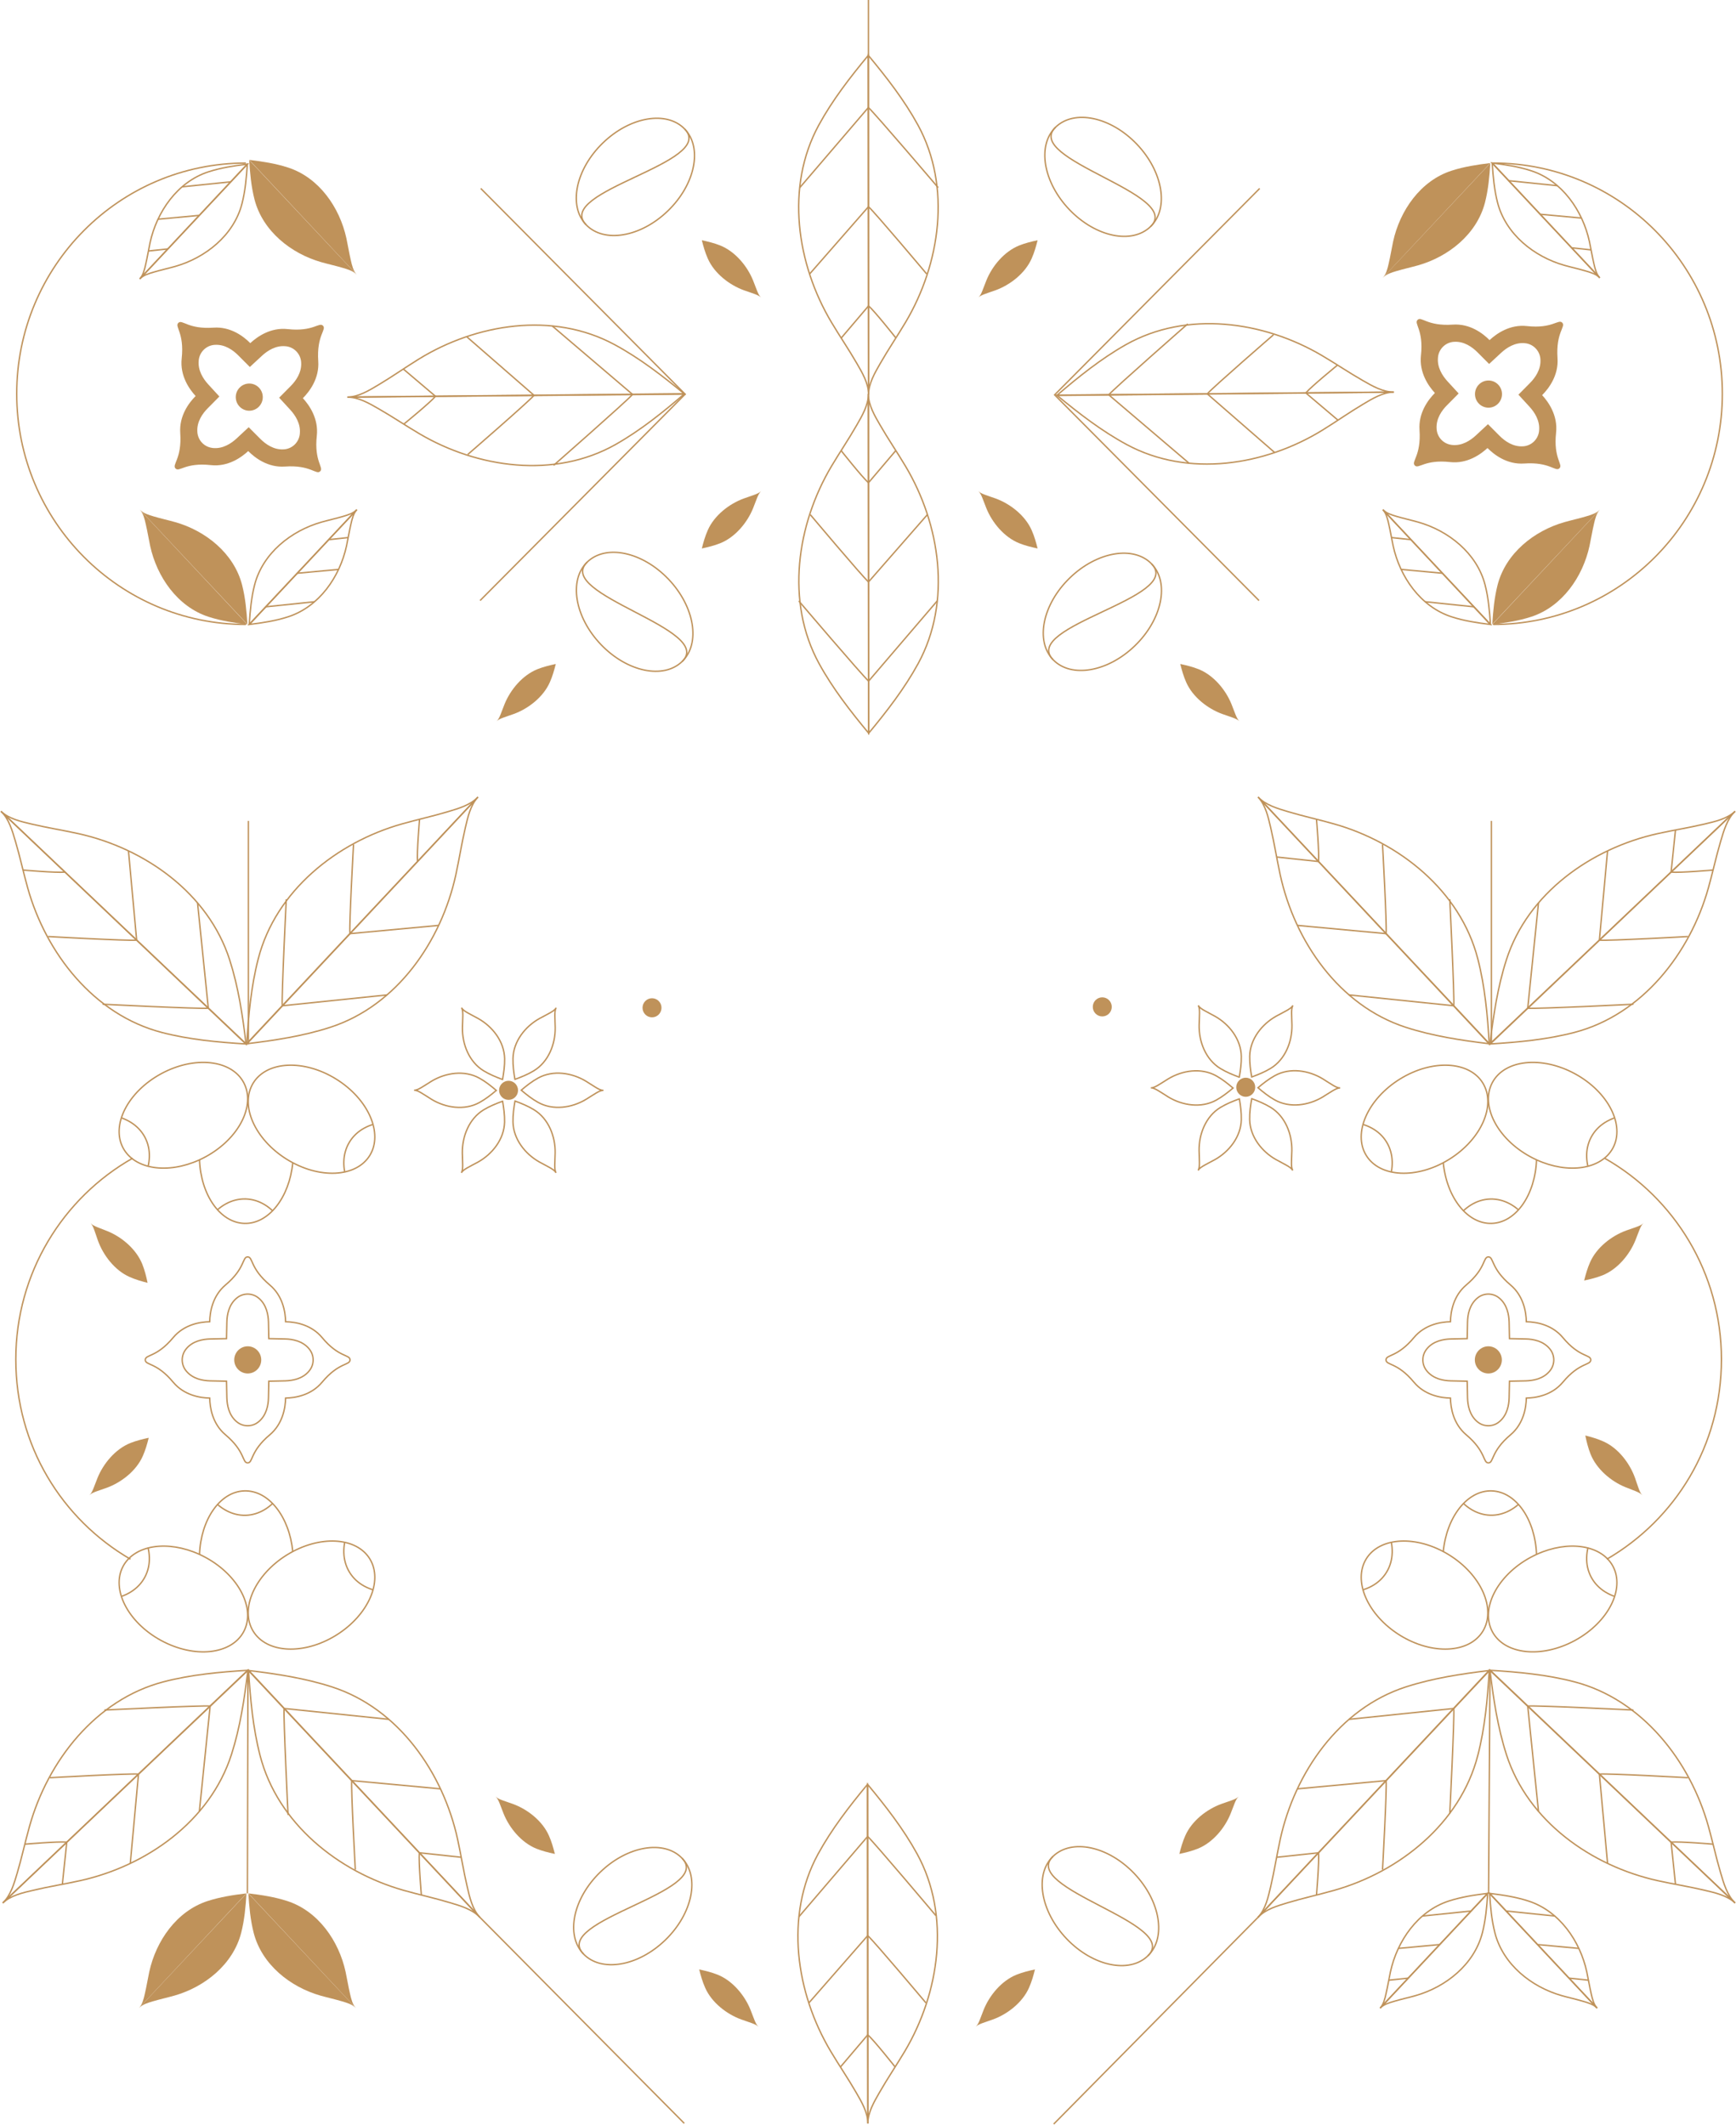 <svg width="1906px" height="2333px" viewBox="0 0 1906 2333" version="1.1" xmlns="http://www.w3.org/2000/svg" xmlns:xlink="http://www.w3.org/1999/xlink">
    <defs>
        <path d="M0.041,0.15 C1.408,38.63 22.549,69.33 49.318,70.12 C75.981,70.91 98.753,41.64 102.434,3.48" id="path-1"></path>
        <path d="M43.018,103.83 C78.359,125.74 119.116,123.78 134.052,99.43 C148.935,75.09 132.369,37.56 97.028,15.65 C61.687,-6.27 20.93,-4.31 5.994,20.04 C-8.889,44.39 7.677,81.91 43.018,103.83 Z" id="path-3"></path>
        <path d="M88.882,107.41 C91.196,106.35 93.51,105.19 95.771,103.97 C132.322,84.12 150.991,47.6 137.528,22.46 C124.012,-2.74 83.465,-7.03 46.915,12.82 C10.364,32.67 -8.305,69.19 5.158,94.34 C17.832,117.94 54.277,123.18 88.882,107.41 Z" id="path-5"></path>
        <path d="M103,0.15 C101.63,38.63 80.49,69.33 53.72,70.12 C27.06,70.91 4.29,41.64 0.6,3.48" id="path-7"></path>
        <path d="M97.02,103.83 C61.68,125.74 20.92,123.78 5.99,99.43 C-8.95,75.09 7.67,37.56 43.01,15.65 C78.35,-6.27 119.11,-4.31 134.05,20.04 C148.98,44.39 132.36,81.91 97.02,103.83 Z" id="path-9"></path>
        <path d="M53.16,107.41 C50.84,106.35 48.53,105.19 46.27,103.97 C9.72,84.12 -8.95,47.6 4.51,22.46 C18.03,-2.74 58.57,-7.03 95.12,12.82 C131.67,32.67 150.34,69.19 136.88,94.34 C124.21,117.94 87.76,123.18 53.16,107.41 Z" id="path-11"></path>
        <path d="M103,70.75 C101.63,32.27 80.49,1.57 53.72,0.78 C27.06,-0.01 4.29,29.26 0.6,67.42" id="path-13"></path>
        <path d="M97.02,16.07 C61.68,-5.84 20.92,-3.88 5.99,20.47 C-8.9,44.81 7.67,82.34 43.01,104.26 C78.35,126.17 119.11,124.21 134.05,99.86 C148.93,75.51 132.36,37.99 97.02,16.07 Z" id="path-15"></path>
        <path d="M53.16,9.44 C50.84,10.5 48.53,11.66 46.27,12.88 C9.72,32.73 -8.95,69.25 4.51,94.39 C17.97,119.53 58.57,123.87 95.12,104.02 C131.67,84.18 150.34,47.65 136.88,22.51 C124.21,-1.1 87.76,-6.34 53.16,9.44 Z" id="path-17"></path>
        <path d="M0.041,70.75 C1.408,32.27 22.549,1.57 49.318,0.78 C76.086,-0.01 98.753,29.26 102.434,67.42" id="path-19"></path>
        <path d="M43.018,16.07 C78.358,-5.84 119.116,-3.88 134.052,20.47 C148.935,44.81 132.369,82.34 97.028,104.26 C61.687,126.17 20.93,124.21 5.994,99.86 C-8.942,75.51 7.677,37.99 43.018,16.07 Z" id="path-21"></path>
        <path d="M88.882,9.44 C91.196,10.5 93.51,11.66 95.771,12.88 C132.322,32.73 150.991,69.25 137.528,94.39 C124.012,119.59 83.465,123.87 46.915,104.02 C10.364,84.18 -8.305,47.65 5.158,22.51 C17.832,-1.1 54.277,-6.34 88.882,9.44 Z" id="path-23"></path>
    </defs>
    <g id="Page-1" stroke="none" stroke-width="1" fill="none" fill-rule="evenodd">
        <g id="texture-5" transform="translate(1, -1)">
            <g id="Group-3" transform="translate(875.07, 0.923)" stroke="#BF925A" stroke-width="1.531">
                <g id="Group" transform="translate(0.828, 0)">
                    <path d="M76.311,61 C56.485,84.925 37.131,109.855 22.091,137.38 C-14.933,205.29 -2.101,290.191 36.027,354.025 C45.073,369.216 55.065,383.772 63.9,399.122 C69.737,409.179 76.785,421.036 76.785,433.21 L76.311,61.053 L76.311,61 Z" id="Path"></path>
                    <path d="M76.575,61 C96.401,84.925 115.86,109.802 130.896,137.274 C168.026,205.131 155.306,290.032 117.332,353.919 C108.287,369.11 98.347,383.719 89.564,399.069 C83.779,409.179 76.732,420.983 76.732,433.157 L76.575,61 Z" id="Path"></path>
                    <path d="M76.733,335.87 C84.201,342.592 106.762,371.175 106.762,371.175" id="Path"></path>
                    <path d="M76.628,226.991 C84.095,233.713 140.526,300.83 140.526,300.83" id="Path"></path>
                    <path d="M76.522,118.113 C83.99,124.835 153.146,206.084 153.146,206.084" id="Path"></path>
                    <line x1="76.732" y1="335.87" x2="46.65" y2="371.228" id="Path"></line>
                    <line x1="76.627" y1="226.991" x2="11.941" y2="300.936" id="Path"></line>
                    <line x1="76.522" y1="118.113" x2="1.107" y2="206.189" id="Path"></line>
                    <line x1="76.575" y1="0.077" x2="76.575" y2="61" id="Path"></line>
                </g>
                <g id="Group-2" transform="translate(0, 432.68)">
                    <path d="M77.814,372.21 C97.64,348.285 116.994,323.355 132.034,295.831 C169.054,227.92 156.224,143.019 118.098,79.185 C109.053,63.994 99.06,49.438 90.225,34.088 C84.388,24.031 77.341,12.174 77.341,0 L77.814,372.157 L77.814,372.21 Z" id="Path"></path>
                    <path d="M77.551,372.21 C57.724,348.285 38.266,323.408 23.225,295.937 C-13.904,228.079 -1.177,143.178 36.793,79.291 C45.839,64.1 55.778,49.491 64.561,34.141 C70.346,24.031 77.393,12.227 77.393,0.053 L77.551,372.21 Z" id="Path"></path>
                    <path d="M77.446,97.393 C69.978,90.671 47.417,62.088 47.417,62.088" id="Path"></path>
                    <path d="M77.499,206.272 C70.031,199.55 13.601,132.433 13.601,132.433" id="Path"></path>
                    <path d="M77.604,315.15 C70.136,308.428 0.979,227.179 0.979,227.179" id="Path"></path>
                    <line x1="77.446" y1="97.393" x2="107.475" y2="62.035" id="Path"></line>
                    <line x1="77.498" y1="206.272" x2="142.184" y2="132.327" id="Path"></line>
                    <line x1="77.604" y1="315.15" x2="153.014" y2="227.021" id="Path"></line>
                </g>
            </g>
            <path d="M1635.2,180.012 C1620.89,181.759 1606.43,183.929 1592.6,188.428 C1558.52,199.491 1535.91,232.308 1528.54,266.184 C1526.81,274.229 1525.55,282.38 1523.65,290.373 C1522.44,295.666 1521.02,301.912 1517.18,306.04 L1635.2,180.012 Z" id="Path" fill="#BF925A" fill-rule="nonzero"></path>
            <path d="M1635.25,180.065 C1634.36,194.515 1633.04,209.177 1629.41,223.362 C1620.42,258.244 1589.18,282.857 1556.05,292.278 C1548.16,294.501 1540.17,296.248 1532.33,298.577 C1527.18,300.112 1521.02,301.859 1517.18,305.987 L1635.3,180.065 L1635.25,180.065 Z" id="Path" fill="#BF925A" fill-rule="nonzero"></path>
            <path d="M1637.41,180.012 C1651.71,181.759 1666.17,183.929 1680,188.428 C1714.08,199.491 1736.7,232.308 1744.06,266.183 C1745.8,274.229 1747.06,282.38 1748.95,290.373 C1750.16,295.666 1751.58,301.912 1755.42,306.04 L1637.41,180.012 Z" id="Path" stroke="#BF925A" stroke-width="1.531"></path>
            <path d="M1637.35,180.065 C1638.25,194.515 1639.56,209.177 1643.19,223.362 C1652.18,258.244 1683.42,282.856 1716.55,292.278 C1724.44,294.501 1732.44,296.248 1740.27,298.577 C1745.43,300.112 1751.58,301.858 1755.42,305.987 L1637.3,180.065 L1637.35,180.065 Z" id="Path" stroke="#BF925A" stroke-width="1.531"></path>
            <line x1="1724.55" y1="273.064" x2="1745.95" y2="275.34" id="Path" stroke="#BF925A" stroke-width="1.531"></line>
            <line x1="1690" y1="236.225" x2="1735.33" y2="240.406" id="Path" stroke="#BF925A" stroke-width="1.531"></line>
            <line x1="1655.5" y1="199.385" x2="1708.93" y2="204.889" id="Path" stroke="#BF925A" stroke-width="1.531"></line>
            <path d="M270.421,181.229 C256.116,182.976 241.654,185.146 227.823,189.645 C193.744,200.708 171.13,233.525 163.767,267.4 C162.032,275.446 160.77,283.597 158.876,291.59 C157.667,296.883 156.247,303.129 152.408,307.257 L270.421,181.229 Z" id="Path" stroke="#BF925A" stroke-width="1.531"></path>
            <path d="M270.527,181.282 C269.632,195.732 268.318,210.394 264.689,224.579 C255.696,259.461 224.457,284.074 191.325,293.495 C183.437,295.718 175.443,297.465 167.607,299.794 C162.453,301.329 156.3,303.076 152.461,307.204 L270.579,181.282 L270.527,181.282 Z" id="Path" stroke="#BF925A" stroke-width="1.531"></path>
            <line x1="183.279" y1="274.281" x2="161.927" y2="276.557" id="Path" stroke="#BF925A" stroke-width="1.531"></line>
            <line x1="217.83" y1="237.442" x2="172.497" y2="241.676" id="Path" stroke="#BF925A" stroke-width="1.531"></line>
            <line x1="252.382" y1="200.602" x2="198.898" y2="206.107" id="Path" stroke="#BF925A" stroke-width="1.531"></line>
            <path d="M272.682,176.518 C286.987,178.265 301.449,180.435 315.281,184.934 C349.359,195.997 371.973,228.814 379.336,262.69 C381.071,270.735 382.334,278.887 384.227,286.879 C385.436,292.172 386.856,298.418 390.695,302.547 L272.682,176.518 Z" id="Path" fill="#BF925A" fill-rule="nonzero"></path>
            <path d="M272.577,176.624 C273.471,191.074 274.786,205.736 278.415,219.922 C287.408,254.803 318.646,279.416 351.778,288.838 C359.667,291.061 367.661,292.807 375.497,295.136 C380.651,296.671 386.804,298.418 390.643,302.547 L272.524,176.624 L272.577,176.624 Z" id="Path" fill="#BF925A" fill-rule="nonzero"></path>
            <path d="M660.958,157.887 C690.882,128.934 731.167,122.159 750.836,142.749 C770.504,163.392 762.248,203.566 732.271,232.519 C702.347,261.472 662.063,268.248 642.394,247.657 C622.725,227.014 630.982,186.84 660.958,157.887 Z" id="Path" stroke="#BF925A" stroke-width="1.531"></path>
            <path d="M642.394,247.657 C607.053,210.659 786.124,179.747 750.835,142.749" id="Path" stroke="#BF925A" stroke-width="1.531"></path>
            <path d="M1247.18,159.311 C1275.97,189.447 1282.7,229.939 1262.22,249.753 C1241.75,269.566 1201.81,261.198 1173.03,231.061 C1144.24,200.925 1137.51,160.433 1157.99,140.619 C1178.47,120.806 1218.4,129.174 1247.18,159.311 Z" id="Path" stroke="#BF925A" stroke-width="1.531"></path>
            <path d="M1157.99,140.631 C1121.23,176.201 1298.99,214.205 1262.23,249.774" id="Path" stroke="#BF925A" stroke-width="1.531"></path>
            <path d="M1073.16,327.689 C1075.27,325.625 1078.26,324.566 1080.74,323.613 C1084.52,322.184 1088.31,321.02 1092.1,319.644 C1108.03,313.821 1124.49,301.171 1131.7,284.815 C1134.64,278.199 1136.53,271.424 1138.22,264.754 C1131.54,266.183 1124.75,267.824 1118.08,270.471 C1101.56,277.087 1088.31,293.125 1081.95,308.899 C1080.42,312.657 1079.11,316.415 1077.58,320.173 C1076.53,322.661 1075.37,325.572 1073.22,327.636" id="Path" fill="#BF925A" fill-rule="nonzero"></path>
            <path d="M834.612,327.689 C832.508,325.625 829.511,324.566 827.039,323.613 C823.252,322.184 819.466,321.02 815.679,319.644 C799.744,313.821 783.284,301.171 776.079,284.815 C773.134,278.199 771.24,271.424 769.557,264.754 C776.236,266.183 783.021,267.824 789.7,270.471 C806.213,277.087 819.466,293.125 825.829,308.899 C827.354,312.657 828.669,316.415 830.194,320.173 C831.246,322.661 832.403,325.572 834.559,327.636" id="Path" fill="#BF925A" fill-rule="nonzero"></path>
            <path d="M1244.97,710.008 C1215.05,738.961 1174.77,745.736 1155.1,725.146 C1135.43,704.556 1143.69,664.328 1173.66,635.375 C1203.59,606.422 1243.87,599.647 1263.54,620.237 C1283.21,640.88 1274.95,681.055 1244.97,710.008 Z" id="Path" stroke="#BF925A" stroke-width="1.531"></path>
            <path d="M1263.49,620.237 C1298.83,657.236 1119.76,688.147 1155.05,725.146" id="Path" stroke="#BF925A" stroke-width="1.531"></path>
            <path d="M732.878,636.797 C761.663,666.934 768.396,707.426 747.918,727.239 C727.44,747.053 687.504,738.684 658.72,708.548 C629.936,678.412 623.203,637.919 643.681,618.106 C664.159,598.293 704.094,606.661 732.878,636.797 Z" id="Path" stroke="#BF925A" stroke-width="1.531"></path>
            <path d="M747.943,727.263 C784.704,691.694 606.948,653.689 643.708,618.12" id="Path" stroke="#BF925A" stroke-width="1.531"></path>
            <path d="M272.788,686.56 C287.092,684.813 301.555,682.643 315.386,678.144 C349.465,667.081 372.078,634.264 379.441,600.388 C381.177,592.343 382.439,584.192 384.332,576.199 C385.542,570.906 386.962,564.66 390.801,560.532 L272.788,686.56 Z" id="Path" stroke="#BF925A" stroke-width="1.531"></path>
            <path d="M272.682,686.454 C273.576,672.004 274.891,657.342 278.52,643.157 C287.513,608.275 318.751,583.662 351.884,574.241 C359.772,572.018 367.766,570.271 375.602,567.942 C380.756,566.407 386.909,564.66 390.748,560.532 L272.63,686.454 L272.682,686.454 Z" id="Path" stroke="#BF925A" stroke-width="1.531"></path>
            <line x1="359.877" y1="593.454" x2="381.282" y2="591.178" id="Path" stroke="#BF925A" stroke-width="1.531"></line>
            <line x1="325.378" y1="630.347" x2="370.711" y2="626.113" id="Path" stroke="#BF925A" stroke-width="1.531"></line>
            <line x1="290.826" y1="667.187" x2="344.311" y2="661.629" id="Path" stroke="#BF925A" stroke-width="1.531"></line>
            <path d="M270.527,686.56 C256.222,684.813 241.76,682.643 227.928,678.144 C193.85,667.081 171.236,634.264 163.873,600.388 C162.137,592.343 160.875,584.192 158.982,576.199 C157.772,570.906 156.353,564.66 152.513,560.532 L270.527,686.56 Z" id="Path" fill="#BF925A" fill-rule="nonzero"></path>
            <path d="M270.632,686.454 C269.738,672.004 268.423,657.342 264.795,643.157 C255.802,608.275 224.563,583.662 191.431,574.241 C183.542,572.018 175.549,570.271 167.713,567.942 C162.559,566.407 156.406,564.66 152.567,560.532 L270.685,686.454 L270.632,686.454 Z" id="Path" fill="#BF925A" fill-rule="nonzero"></path>
            <path d="M1637.51,686.56 C1651.82,684.813 1666.28,682.643 1680.11,678.144 C1714.19,667.081 1736.8,634.264 1744.17,600.388 C1745.9,592.343 1747.16,584.192 1749.06,576.199 C1750.27,570.906 1751.69,564.66 1755.53,560.532 L1637.51,686.56 Z" id="Path" fill="#BF925A" fill-rule="nonzero"></path>
            <path d="M1637.41,686.454 C1638.3,672.004 1639.62,657.342 1643.24,643.157 C1652.24,608.275 1683.48,583.662 1716.61,574.241 C1724.5,572.018 1732.49,570.271 1740.33,567.942 C1745.48,566.407 1751.63,564.66 1755.47,560.532 L1637.35,686.454 L1637.41,686.454 Z" id="Path" fill="#BF925A" fill-rule="nonzero"></path>
            <path d="M1635.25,686.56 C1620.95,684.813 1606.48,682.643 1592.65,678.144 C1558.57,667.081 1535.96,634.264 1528.6,600.388 C1526.86,592.343 1525.6,584.192 1523.71,576.199 C1522.5,570.906 1521.08,564.66 1517.24,560.532 L1635.25,686.56 Z" id="Path" stroke="#BF925A" stroke-width="1.531"></path>
            <path d="M1635.36,686.454 C1634.46,672.004 1633.15,657.342 1629.52,643.157 C1620.52,608.275 1589.29,583.662 1556.15,574.241 C1548.27,572.018 1540.27,570.271 1532.44,567.942 C1527.28,566.407 1521.13,564.66 1517.29,560.532 L1635.41,686.454 L1635.36,686.454 Z" id="Path" stroke="#BF925A" stroke-width="1.531"></path>
            <line x1="1548.11" y1="593.454" x2="1526.76" y2="591.178" id="Path" stroke="#BF925A" stroke-width="1.531"></line>
            <line x1="1582.66" y1="630.347" x2="1537.33" y2="626.113" id="Path" stroke="#BF925A" stroke-width="1.531"></line>
            <line x1="1617.21" y1="667.187" x2="1563.73" y2="661.629" id="Path" stroke="#BF925A" stroke-width="1.531"></line>
            <path d="M544.155,792.898 C546.258,790.833 549.256,789.775 551.728,788.822 C555.514,787.393 559.301,786.228 563.087,784.852 C579.022,779.03 595.483,766.379 602.688,750.024 C605.633,743.407 607.526,736.632 609.209,729.963 C602.53,731.392 595.746,733.033 589.067,735.68 C572.554,742.296 559.301,758.334 552.937,774.107 C551.412,777.865 550.097,781.623 548.572,785.382 C547.521,787.869 546.364,790.781 544.207,792.845" id="Path" fill="#BF925A" fill-rule="nonzero"></path>
            <path d="M834.612,540.206 C832.508,542.27 829.511,543.329 827.039,544.282 C823.252,545.711 819.466,546.875 815.679,548.251 C799.744,554.074 783.284,566.724 776.079,583.08 C773.134,589.696 771.24,596.471 769.557,603.141 C776.236,601.711 783.021,600.071 789.7,597.424 C806.213,590.808 819.466,574.77 825.829,558.996 C827.354,555.238 828.669,551.48 830.194,547.722 C831.246,545.234 832.403,542.323 834.559,540.259" id="Path" fill="#BF925A" fill-rule="nonzero"></path>
            <path d="M1359.89,792.898 C1357.78,790.833 1354.78,789.775 1352.31,788.822 C1348.53,787.393 1344.74,786.228 1340.95,784.852 C1325.02,779.03 1308.56,766.379 1301.35,750.024 C1298.41,743.407 1296.51,736.632 1294.83,729.963 C1301.51,731.392 1308.29,733.033 1314.97,735.68 C1331.49,742.296 1344.74,758.334 1351.1,774.107 C1352.63,777.865 1353.94,781.623 1355.47,785.382 C1356.52,787.869 1357.68,790.781 1359.83,792.845" id="Path" fill="#BF925A" fill-rule="nonzero"></path>
            <path d="M1073.16,540.206 C1075.27,542.27 1078.26,543.329 1080.74,544.282 C1084.52,545.711 1088.31,546.875 1092.1,548.251 C1108.03,554.074 1124.49,566.724 1131.7,583.08 C1134.64,589.696 1136.53,596.471 1138.22,603.141 C1131.54,601.711 1124.75,600.071 1118.08,597.424 C1101.56,590.808 1088.31,574.77 1081.95,558.996 C1080.42,555.238 1079.11,551.48 1077.58,547.722 C1076.53,545.234 1075.37,542.323 1073.22,540.259" id="Path" fill="#BF925A" fill-rule="nonzero"></path>
            <path d="M1592.97,489.445 C1583.92,488.44 1576.93,481.135 1576.3,471.978 C1576.3,471.925 1576.3,471.872 1576.3,471.766 C1575.51,460.651 1582.08,451.494 1587.76,445.83 L1600.49,432.968 L1588.23,419.629 C1582.82,413.701 1576.61,404.333 1577.82,393.27 L1577.82,393.058 C1578.82,383.954 1586.13,376.914 1595.18,376.279 L1595.39,376.279 C1606.43,375.485 1615.53,382.102 1621.16,387.765 L1633.94,400.574 L1647.19,388.294 C1653.08,382.843 1662.39,376.597 1673.38,377.814 L1673.59,377.814 C1682.63,378.82 1689.63,386.177 1690.26,395.281 L1690.26,395.493 C1691.05,406.608 1684.47,415.765 1678.85,421.429 L1666.12,434.291 L1678.37,447.63 C1683.79,453.558 1690,462.927 1688.79,473.989 L1688.79,474.201 C1687.79,483.305 1680.48,490.345 1671.43,490.98 L1671.22,490.98 C1660.18,491.774 1651.08,485.158 1645.45,479.494 L1632.67,466.685 L1619.42,479.018 C1613.53,484.47 1604.22,490.716 1593.23,489.498 C1593.18,489.498 1593.13,489.498 1593.02,489.498 L1592.97,489.445 Z M1552.31,511.994 C1556.52,516.387 1562.94,505.166 1591.13,508.289 C1609.85,510.353 1624.42,500.031 1632.15,492.886 C1639.56,500.349 1653.76,511.2 1672.48,509.877 C1700.78,507.918 1706.77,519.351 1711.14,515.117 C1715.5,510.882 1704.35,504.425 1707.46,476.054 C1709.51,457.263 1699.31,442.548 1692.15,434.821 C1699.57,427.357 1710.35,413.066 1709.03,394.17 C1707.09,365.693 1718.45,359.659 1714.24,355.266 C1710.03,350.872 1703.62,362.094 1675.43,358.971 C1656.76,356.906 1642.14,367.228 1634.41,374.374 C1626.99,366.91 1612.79,356.06 1594.07,357.383 C1565.78,359.341 1559.78,347.908 1555.42,352.143 C1551.05,356.377 1562.2,362.835 1559.1,391.206 C1557.05,409.996 1567.25,424.711 1574.4,432.439 C1566.99,439.902 1556.21,454.193 1557.52,473.09 C1559.47,501.566 1548.11,507.601 1552.31,511.994 Z" id="Shape" fill="#BF925A" fill-rule="nonzero"></path>
            <path d="M1633.25,418.73 C1641.44,418.73 1648.08,425.412 1648.08,433.656 C1648.08,441.9 1641.44,448.583 1633.25,448.583 C1625.06,448.583 1618.42,441.9 1618.42,433.656 C1618.42,425.412 1625.06,418.73 1633.25,418.73 Z" id="Path" fill="#BF925A" fill-rule="nonzero"></path>
            <path d="M232.346,492.78 C223.3,491.774 216.306,484.47 215.675,475.313 C215.675,475.26 215.675,475.207 215.675,475.101 C214.886,463.985 221.46,454.828 227.139,449.165 L239.866,436.303 L227.613,422.964 C222.196,417.036 215.99,407.667 217.2,396.604 L217.2,396.393 C218.199,387.289 225.509,380.249 234.555,379.614 L234.765,379.614 C245.809,378.82 254.907,385.436 260.534,391.1 L273.314,403.909 L286.567,391.629 C292.457,386.177 301.765,379.931 312.757,381.149 L312.967,381.149 C322.013,382.154 329.007,389.512 329.638,398.616 L329.638,398.828 C330.427,409.943 323.853,419.1 318.226,424.764 L305.499,437.626 L317.753,450.965 C323.17,456.893 329.375,466.261 328.166,477.324 L328.166,477.536 C327.167,486.64 319.856,493.68 310.811,494.315 L310.601,494.315 C299.557,495.109 290.458,488.492 284.831,482.829 L272.052,470.02 L258.799,482.352 C252.909,487.804 243.6,494.05 232.609,492.833 C232.556,492.833 232.504,492.833 232.398,492.833 L232.346,492.78 Z M191.693,515.328 C195.901,519.722 202.317,508.5 230.505,511.623 C249.227,513.687 263.795,503.366 271.526,496.22 C278.941,503.684 293.14,514.534 311.863,513.211 C340.156,511.253 346.152,522.686 350.517,518.451 C354.882,514.217 343.733,507.759 346.835,479.388 C348.886,460.598 338.684,445.883 331.532,438.155 C338.947,430.692 349.728,416.401 348.413,397.504 C346.467,369.028 357.827,362.993 353.62,358.6 C349.412,354.207 342.996,365.428 314.808,362.305 C296.138,360.241 281.518,370.563 273.787,377.708 C266.372,370.245 252.172,359.394 233.45,360.717 C205.157,362.676 199.161,351.243 194.796,355.477 C190.431,359.712 201.58,366.169 198.478,394.54 C196.427,413.331 206.629,428.045 213.781,435.773 C206.366,443.237 195.585,457.528 196.9,476.424 C198.846,504.901 187.486,510.935 191.693,515.328 Z" id="Shape" fill="#BF925A" fill-rule="nonzero"></path>
            <path d="M272.682,422.064 C280.873,422.064 287.513,428.747 287.513,436.991 C287.513,445.234 280.873,451.917 272.682,451.917 C264.492,451.917 257.852,445.234 257.852,436.991 C257.852,428.747 264.492,422.064 272.682,422.064 Z" id="Path" fill="#BF925A" fill-rule="nonzero"></path>
            <polyline id="Path" stroke="#BF925A" stroke-width="1.531" points="1381.29 660.306 1156.89 434.503 1382.03 207.906"></polyline>
            <polyline id="Path" stroke="#BF925A" stroke-width="1.531" points="526.852 207.906 751.256 433.762 526.116 660.306"></polyline>
            <path d="M750.204,433.286 C726.223,413.543 701.347,394.276 673.843,379.402 C606.053,342.721 521.856,356.377 458.747,395.281 C443.759,404.544 429.349,414.707 414.203,423.705 C404.264,429.634 392.536,436.832 380.44,436.938 L750.204,433.286 Z" id="Path" stroke="#BF925A" stroke-width="1.531"></path>
            <path d="M750.204,433.603 C726.644,453.77 702.084,473.566 674.895,488.969 C607.789,526.92 523.329,514.852 459.536,477.218 C444.338,468.273 429.77,458.375 414.466,449.641 C404.369,443.872 392.589,436.938 380.493,437.043 L750.257,433.656 L750.204,433.603 Z" id="Path" stroke="#BF925A" stroke-width="1.531"></path>
            <path d="M477.154,436.091 C470.58,443.66 442.339,466.632 442.339,466.632" id="Path" stroke="#BF925A" stroke-width="1.531"></path>
            <path d="M585.333,435.032 C578.759,442.602 512.548,499.978 512.548,499.978" id="Path" stroke="#BF925A" stroke-width="1.531"></path>
            <path d="M693.511,434.027 C686.938,441.596 606.79,511.888 606.79,511.888" id="Path" stroke="#BF925A" stroke-width="1.531"></path>
            <line x1="477.155" y1="436.091" x2="441.814" y2="406.132" id="Path" stroke="#BF925A" stroke-width="1.531"></line>
            <line x1="585.332" y1="435.033" x2="511.338" y2="370.616" id="Path" stroke="#BF925A" stroke-width="1.531"></line>
            <line x1="693.512" y1="434.027" x2="605.317" y2="358.865" id="Path" stroke="#BF925A" stroke-width="1.531"></line>
            <path d="M1159.62,435.139 C1183.6,454.882 1208.48,474.149 1235.98,489.022 C1303.77,525.703 1387.97,512.047 1451.08,473.143 C1466.07,463.88 1480.48,453.718 1495.62,444.719 C1505.56,438.791 1517.29,431.592 1529.38,431.487 L1159.62,435.139 Z" id="Path" stroke="#BF925A" stroke-width="1.531"></path>
            <path d="M1159.62,434.873 C1183.18,414.707 1207.74,394.911 1234.93,379.508 C1302.04,341.556 1386.5,353.625 1450.29,391.258 C1465.49,400.204 1480.06,410.102 1495.36,418.835 C1505.46,424.605 1517.24,431.539 1529.33,431.433 L1159.57,434.82 L1159.62,434.873 Z" id="Path" stroke="#BF925A" stroke-width="1.531"></path>
            <path d="M1432.67,432.386 C1439.24,424.817 1467.49,401.845 1467.49,401.845" id="Path" stroke="#BF925A" stroke-width="1.531"></path>
            <path d="M1324.49,433.392 C1331.07,425.822 1397.28,368.446 1397.28,368.446" id="Path" stroke="#BF925A" stroke-width="1.531"></path>
            <path d="M1216.31,434.45 C1222.89,426.881 1303.04,356.589 1303.04,356.589" id="Path" stroke="#BF925A" stroke-width="1.531"></path>
            <line x1="1432.67" y1="432.386" x2="1468.06" y2="462.345" id="Path" stroke="#BF925A" stroke-width="1.531"></line>
            <line x1="1324.49" y1="433.392" x2="1398.54" y2="497.861" id="Path" stroke="#BF925A" stroke-width="1.531"></line>
            <line x1="1216.31" y1="434.45" x2="1304.51" y2="509.559" id="Path" stroke="#BF925A" stroke-width="1.531"></line>
            <path d="M269.001,180.012 C130.005,180.012 17.356,293.39 17.356,433.286 C17.356,573.182 130.005,686.56 269.001,686.56" id="Path" stroke="#BF925A" stroke-width="1.531"></path>
            <path d="M1638.35,180.012 C1777.35,180.012 1890,293.39 1890,433.286 C1890,573.182 1777.35,686.56 1638.35,686.56" id="Path" stroke="#BF925A" stroke-width="1.531"></path>
            <path d="M338.315,1506.25 C331.215,1514.82 320.171,1516.78 312.177,1516.99 L294.138,1517.36 L293.77,1535.52 C293.613,1543.56 291.614,1554.63 283.094,1561.77 L282.937,1561.88 C275.995,1567.75 265.845,1567.75 258.903,1561.88 L258.745,1561.77 C250.225,1554.63 248.28,1543.51 248.069,1535.52 L247.701,1517.36 L229.663,1516.99 C221.669,1516.83 210.677,1514.82 203.525,1506.25 L203.42,1506.09 C197.582,1499.1 197.582,1488.89 203.42,1481.9 L203.525,1481.74 C210.625,1473.17 221.669,1471.21 229.663,1471 L247.701,1470.62 L248.069,1452.47 C248.227,1444.42 250.225,1433.36 258.745,1426.22 L258.903,1426.11 C265.845,1420.23 275.995,1420.23 282.937,1426.11 L283.094,1426.22 C291.614,1433.36 293.56,1444.48 293.77,1452.47 L294.138,1470.62 L312.177,1471 C320.171,1471.15 331.162,1473.17 338.315,1481.74 C338.315,1481.74 338.42,1481.85 338.42,1481.9 C344.257,1488.94 344.257,1499.1 338.42,1506.09 C338.42,1506.09 338.315,1506.19 338.315,1506.25 Z M383.279,1493.97 C383.279,1487.88 370.921,1491.48 352.724,1469.57 C340.681,1455.06 323.063,1452.26 312.545,1452.05 C312.335,1441.51 309.6,1423.78 295.138,1411.66 C273.418,1393.35 276.941,1380.91 270.893,1380.91 C264.846,1380.91 268.422,1393.35 246.649,1411.66 C232.239,1423.78 229.452,1441.51 229.242,1452.05 C218.776,1452.26 201.158,1455.01 189.063,1469.57 C170.866,1491.43 158.508,1487.88 158.508,1493.97 C158.508,1500.05 170.866,1496.45 189.063,1518.37 C201.106,1532.87 218.724,1535.68 229.242,1535.89 C229.452,1546.42 232.187,1564.15 246.649,1576.27 C268.369,1594.59 264.846,1607.03 270.893,1607.03 C276.941,1607.03 273.365,1594.59 295.138,1576.27 C309.548,1564.15 312.335,1546.42 312.545,1535.89 C323.011,1535.68 340.629,1532.92 352.724,1518.37 C370.921,1496.51 383.279,1500.05 383.279,1493.97 Z" id="Shape" stroke="#BF925A" stroke-width="1.531"></path>
            <path d="M270.998,1479.04 C279.189,1479.04 285.829,1485.72 285.829,1493.97 C285.829,1502.21 279.189,1508.89 270.998,1508.89 C262.808,1508.89 256.168,1502.21 256.168,1493.97 C256.168,1485.72 262.808,1479.04 270.998,1479.04 Z" id="Path" fill="#BF925A" fill-rule="nonzero"></path>
            <path d="M1366.72,1184.16 C1372.47,1184.16 1377.14,1188.86 1377.14,1194.64 C1377.14,1200.43 1372.47,1205.12 1366.72,1205.12 C1360.97,1205.12 1356.31,1200.43 1356.31,1194.64 C1356.31,1188.86 1360.97,1184.16 1366.72,1184.16 Z" id="Path" fill="#BF925A" fill-rule="nonzero"></path>
            <path d="M1470.43,1195.44 C1467.49,1195.44 1464.59,1193.69 1462.17,1192.26 C1458.44,1190.09 1454.92,1187.66 1451.23,1185.38 C1435.77,1176.01 1415.16,1172.84 1398.7,1181.89 C1392.02,1185.59 1385.97,1190.3 1380.19,1195.17 C1385.97,1200.1 1392.02,1204.91 1398.7,1208.62 C1415.16,1217.77 1435.72,1214.65 1451.23,1205.34 C1454.92,1203.11 1458.44,1200.68 1462.17,1198.51 C1464.65,1197.08 1467.49,1195.38 1470.43,1195.38" id="Path" stroke="#BF925A" stroke-width="1.531"></path>
            <path d="M1418.52,1104.82 C1417.05,1107.41 1414.11,1109 1411.69,1110.43 C1407.95,1112.6 1404.06,1114.45 1400.33,1116.52 C1384.55,1125.3 1371.51,1141.66 1371.09,1160.56 C1370.93,1168.23 1371.98,1175.85 1373.24,1183.37 L1373.3,1183.37 C1380.4,1180.78 1387.49,1177.92 1394.02,1173.95 C1410.11,1164.21 1417.73,1144.68 1417.47,1126.52 C1417.42,1122.18 1417.1,1117.89 1417.1,1113.55 C1417.1,1110.7 1417.1,1107.36 1418.52,1104.77" id="Path" stroke="#BF925A" stroke-width="1.531"></path>
            <path d="M1314.55,1104.77 C1316.02,1107.36 1315.97,1110.7 1315.97,1113.55 C1315.97,1117.89 1315.6,1122.18 1315.55,1126.52 C1315.24,1144.68 1322.76,1164.21 1338.85,1174.05 C1345.37,1178.02 1352.47,1180.93 1359.57,1183.58 L1359.62,1183.58 C1360.94,1176.06 1362.04,1168.39 1361.88,1160.77 C1361.52,1141.87 1348.58,1125.46 1332.8,1116.62 C1329.07,1114.51 1325.18,1112.65 1321.44,1110.48 C1318.97,1109.05 1316.08,1107.41 1314.6,1104.82" id="Path" stroke="#BF925A" stroke-width="1.531"></path>
            <path d="M1262.54,1195.28 C1265.48,1195.28 1268.38,1197.03 1270.8,1198.45 C1274.53,1200.62 1278.05,1203.06 1281.74,1205.34 C1297.2,1214.7 1317.81,1217.88 1334.27,1208.83 C1340.95,1205.12 1347,1200.41 1352.79,1195.54 C1347,1190.62 1340.95,1185.8 1334.27,1182.1 C1317.81,1172.94 1297.25,1176.06 1281.74,1185.38 C1278.05,1187.6 1274.53,1190.04 1270.8,1192.21 C1268.32,1193.64 1265.48,1195.33 1262.54,1195.33" id="Path" stroke="#BF925A" stroke-width="1.531"></path>
            <path d="M1314.45,1285.95 C1315.92,1283.36 1318.86,1281.77 1321.28,1280.34 C1325.02,1278.17 1328.91,1276.32 1332.64,1274.25 C1348.42,1265.46 1361.46,1249.11 1361.88,1230.21 C1362.04,1222.54 1360.99,1214.92 1359.73,1207.4 L1359.67,1207.4 C1352.57,1209.99 1345.48,1212.85 1338.95,1216.82 C1322.86,1226.56 1315.24,1246.09 1315.5,1264.25 C1315.55,1268.59 1315.87,1272.88 1315.87,1277.22 C1315.87,1280.07 1315.87,1283.41 1314.45,1286" id="Path" stroke="#BF925A" stroke-width="1.531"></path>
            <path d="M1418.37,1286 C1416.89,1283.41 1416.95,1280.07 1416.95,1277.22 C1416.95,1272.88 1417.31,1268.59 1417.37,1264.25 C1417.68,1246.09 1410.16,1226.56 1394.07,1216.72 C1387.55,1212.75 1380.45,1209.83 1373.35,1207.19 L1373.3,1207.19 C1371.98,1214.7 1370.88,1222.38 1371.03,1230 C1371.4,1248.9 1384.34,1265.31 1400.12,1274.15 C1403.85,1276.26 1407.74,1278.12 1411.48,1280.29 C1413.95,1281.71 1416.84,1283.36 1418.31,1285.95" id="Path" stroke="#BF925A" stroke-width="1.531"></path>
            <path d="M1209.21,1095.93 C1214.96,1095.93 1219.63,1100.62 1219.63,1106.41 C1219.63,1112.2 1214.96,1116.89 1209.21,1116.89 C1203.46,1116.89 1198.8,1112.2 1198.8,1106.41 C1198.8,1100.62 1203.46,1095.93 1209.21,1095.93 Z" id="Path" fill="#BF925A" fill-rule="nonzero"></path>
            <path d="M453.645,1197.87 C456.59,1197.87 459.483,1199.62 461.902,1201.05 C465.636,1203.22 469.159,1205.65 472.841,1207.93 C488.302,1217.3 508.918,1220.47 525.378,1211.42 C532.057,1207.72 538.105,1203.01 543.89,1198.14 C538.105,1193.21 532.057,1188.4 525.378,1184.69 C508.918,1175.54 488.355,1178.66 472.841,1187.97 C469.159,1190.2 465.636,1192.63 461.902,1194.8 C459.43,1196.23 456.59,1197.93 453.645,1197.93" id="Path" stroke="#BF925A" stroke-width="1.531"></path>
            <path d="M505.552,1288.54 C507.025,1285.95 509.97,1284.36 512.389,1282.93 C516.123,1280.76 520.014,1278.91 523.748,1276.84 C539.525,1268.06 552.568,1251.7 552.989,1232.81 C553.146,1225.13 552.095,1217.51 550.832,1209.99 L550.78,1209.99 C543.68,1212.59 536.58,1215.45 530.059,1219.41 C513.966,1229.15 506.341,1248.69 506.604,1266.84 C506.656,1271.18 506.972,1275.47 506.972,1279.81 C506.972,1282.67 506.972,1286 505.552,1288.6" id="Path" stroke="#BF925A" stroke-width="1.531"></path>
            <path d="M609.524,1288.6 C608.051,1286 608.104,1282.67 608.104,1279.81 C608.104,1275.47 608.472,1271.18 608.524,1266.84 C608.84,1248.69 601.319,1229.15 585.227,1219.31 C578.706,1215.34 571.606,1212.43 564.506,1209.78 L564.453,1209.78 C563.139,1217.3 562.034,1224.97 562.192,1232.59 C562.56,1251.49 575.497,1267.9 591.275,1276.74 C595.009,1278.86 598.9,1280.71 602.634,1282.88 C605.106,1284.31 607.998,1285.95 609.471,1288.54" id="Path" stroke="#BF925A" stroke-width="1.531"></path>
            <path d="M661.536,1198.03 C658.591,1198.03 655.698,1199.72 653.279,1201.15 C649.545,1203.32 646.022,1205.76 642.34,1207.98 C626.826,1217.3 606.263,1220.42 589.802,1211.26 C583.123,1207.56 577.128,1202.79 571.29,1197.87 C577.075,1192.95 583.123,1188.19 589.802,1184.53 C606.263,1175.48 626.879,1178.66 642.34,1188.03 C646.022,1190.25 649.545,1192.69 653.279,1194.91 C655.698,1196.34 658.591,1198.08 661.536,1198.08" id="Path" stroke="#BF925A" stroke-width="1.531"></path>
            <path d="M609.629,1107.41 C608.156,1110.01 605.211,1111.59 602.792,1113.02 C599.058,1115.19 595.166,1117.05 591.432,1119.11 C575.655,1127.9 562.613,1144.25 562.192,1163.15 C562.034,1170.82 563.086,1178.45 564.348,1185.96 L564.401,1185.96 C571.501,1183.37 578.6,1180.51 585.121,1176.54 C601.214,1166.8 608.84,1147.27 608.577,1129.12 C608.524,1124.77 608.209,1120.49 608.209,1116.15 C608.209,1113.29 608.209,1109.95 609.629,1107.36" id="Path" stroke="#BF925A" stroke-width="1.531"></path>
            <path d="M505.71,1107.31 C507.182,1109.9 507.13,1113.24 507.13,1116.09 C507.13,1120.43 506.762,1124.72 506.709,1129.06 C506.393,1147.22 513.914,1166.75 530.007,1176.59 C536.528,1180.56 543.627,1183.48 550.727,1186.12 L550.78,1186.12 C552.095,1178.61 553.199,1170.93 553.041,1163.31 C552.673,1144.41 539.736,1128 523.959,1119.16 C520.225,1117.05 516.333,1115.19 512.599,1113.02 C510.127,1111.6 507.235,1109.95 505.762,1107.36" id="Path" stroke="#BF925A" stroke-width="1.531"></path>
            <path d="M557.354,1187.55 C563.105,1187.55 567.767,1192.24 567.767,1198.03 C567.767,1203.82 563.105,1208.51 557.354,1208.51 C551.603,1208.51 546.941,1203.82 546.941,1198.03 C546.941,1192.24 551.603,1187.55 557.354,1187.55 Z" id="Path" fill="#BF925A" fill-rule="nonzero"></path>
            <path d="M714.862,1096.93 C720.613,1096.93 725.275,1101.63 725.275,1107.41 C725.275,1113.2 720.613,1117.89 714.862,1117.89 C709.112,1117.89 704.449,1113.2 704.449,1107.41 C704.449,1101.63 709.112,1096.93 714.862,1096.93 Z" id="Path" fill="#BF925A" fill-rule="nonzero"></path>
            <g id="Clipped" transform="translate(218, 1274)">
                <mask id="mask-2" fill="white">
                    <use xlink:href="#path-1"></use>
                </mask>
                <g id="Path"></g>
                <path d="M50.741,43.28 C81.168,44.16 104.87,78.74 103.681,120.53 C102.492,162.32 76.863,195.48 46.436,194.6 C16.01,193.72 -7.692,159.14 -6.504,117.35 C-5.315,75.57 20.314,42.4 50.741,43.28 Z" id="Path" stroke="#BF925A" stroke-width="1.531" mask="url(#mask-2)"></path>
            </g>
            <path d="M218.041,1274.15 C219.408,1312.63 240.549,1343.33 267.318,1344.12 C293.981,1344.91 316.753,1315.64 320.434,1277.48" id="Path" stroke="#BF925A" stroke-width="1.531"></path>
            <g id="Clipped" transform="translate(271, 1170)">
                <mask id="mask-4" fill="white">
                    <use xlink:href="#path-3"></use>
                </mask>
                <g id="Path"></g>
                <path d="M146.884,171.63 C182.225,193.55 223.876,190.21 239.811,164.12 C255.746,138.02 240.074,99.12 204.681,77.2 C169.34,55.29 127.688,58.63 111.753,84.72 C95.766,110.81 111.49,149.72 146.884,171.63 Z" id="Path" stroke="#BF925A" stroke-width="1.531" mask="url(#mask-4)"></path>
            </g>
            <path d="M314.018,1273.83 C349.359,1295.74 390.116,1293.78 405.052,1269.43 C419.935,1245.09 403.369,1207.56 368.028,1185.65 C332.687,1163.73 291.93,1165.69 276.994,1190.04 C262.111,1214.39 278.677,1251.91 314.018,1273.83 Z" id="Path" stroke="#BF925A" stroke-width="1.531"></path>
            <g id="Clipped" transform="translate(129, 1167)">
                <mask id="mask-6" fill="white">
                    <use xlink:href="#path-5"></use>
                </mask>
                <g id="Path"></g>
                <path d="M-63.368,69.46 C-99.918,89.31 -117.852,127.26 -103.389,154.2 C-88.927,181.14 -47.591,186.91 -11.04,167.06 C25.51,147.21 43.443,109.26 28.981,82.32 C14.519,55.38 -26.818,49.61 -63.368,69.46 Z" id="Path" stroke="#BF925A" stroke-width="1.531" mask="url(#mask-6)"></path>
            </g>
            <path d="M217.882,1274.41 C220.196,1273.35 222.51,1272.19 224.771,1270.97 C261.322,1251.12 279.991,1214.6 266.528,1189.46 C253.012,1164.26 212.465,1159.97 175.915,1179.82 C139.364,1199.67 120.695,1236.19 134.158,1261.34 C146.832,1284.94 183.277,1290.18 217.882,1274.41 Z" id="Path" stroke="#BF925A" stroke-width="1.531"></path>
            <path d="M269.106,1146.95 C265.424,1116.04 260.744,1084.71 251.172,1054.85 C227.559,981.12 157.403,932.265 85.144,916.227 C67.947,912.416 50.592,909.717 33.448,905.641 C22.193,902.995 8.783,900.03 0,891.667 L269.106,1146.95 Z" id="Path" stroke="#BF925A" stroke-width="1.531"></path>
            <path d="M268.948,1147.11 C238.077,1145.21 206.733,1142.35 176.546,1134.46 C102.025,1115.04 49.435,1047.44 29.398,975.775 C24.612,958.731 20.931,941.422 15.882,924.432 C12.569,913.263 8.835,899.978 0.052,891.667 L268.948,1147.11 Z" id="Path" stroke="#BF925A" stroke-width="1.531"></path>
            <path d="M70.313,958.466 C60.321,959.366 24.191,956.19 24.191,956.19" id="Path" stroke="#BF925A" stroke-width="1.531"></path>
            <path d="M149.041,1033.15 C139.049,1034.05 51.854,1029.18 51.854,1029.18" id="Path" stroke="#BF925A" stroke-width="1.531"></path>
            <path d="M227.716,1107.89 C217.724,1108.79 111.596,1103.5 111.596,1103.5" id="Path" stroke="#BF925A" stroke-width="1.531"></path>
            <line x1="149.041" y1="1033.15" x2="140.048" y2="935.071" id="Path" stroke="#BF925A" stroke-width="1.531"></line>
            <line x1="227.717" y1="1107.89" x2="215.884" y2="992.236" id="Path" stroke="#BF925A" stroke-width="1.531"></line>
            <path d="M270.158,1146.85 C300.87,1143.14 332.004,1138.43 361.665,1128.8 C434.924,1105.03 483.465,1034.42 499.4,961.695 C503.186,944.387 505.868,926.919 509.918,909.664 C512.547,898.337 515.492,884.839 523.802,876 L270.158,1146.85 Z" id="Path" stroke="#BF925A" stroke-width="1.531"></path>
            <path d="M269.947,1146.69 C271.84,1115.62 274.68,1084.07 282.516,1053.69 C301.817,978.686 368.975,925.755 440.182,905.588 C457.117,900.772 474.314,897.067 491.195,891.985 C502.292,888.651 515.492,884.893 523.749,876.053 L269.947,1146.69 Z" id="Path" stroke="#BF925A" stroke-width="1.531"></path>
            <path d="M457.38,946.821 C456.486,936.765 459.641,900.401 459.641,900.401" id="Path" stroke="#BF925A" stroke-width="1.531"></path>
            <path d="M383.174,1026.01 C382.28,1015.95 387.119,928.19 387.119,928.19" id="Path" stroke="#BF925A" stroke-width="1.531"></path>
            <path d="M308.917,1105.19 C308.023,1095.13 313.282,988.319 313.282,988.319" id="Path" stroke="#BF925A" stroke-width="1.531"></path>
            <line x1="383.174" y1="1026.01" x2="480.625" y2="1016.95" id="Path" stroke="#BF925A" stroke-width="1.531"></line>
            <line x1="308.917" y1="1105.19" x2="423.88" y2="1093.28" id="Path" stroke="#BF925A" stroke-width="1.531"></line>
            <line x1="271.682" y1="1147.38" x2="271.682" y2="902.254" id="Path" stroke="#BF925A" stroke-width="1.531"></line>
            <line x1="1636.41" y1="1147.38" x2="1636.41" y2="902.254" id="Path" stroke="#BF925A" stroke-width="1.531"></line>
            <g id="Clipped" transform="translate(1583, 1274)">
                <mask id="mask-8" fill="white">
                    <use xlink:href="#path-7"></use>
                </mask>
                <g id="Path"></g>
                <path d="M109.43,117.45 C110.63,159.23 86.92,193.82 56.5,194.69 C26.07,195.57 0.44,162.4 -0.75,120.62 C-1.94,78.83 21.76,44.25 52.19,43.37 C82.61,42.5 108.24,75.66 109.43,117.45 Z" id="Path" stroke="#BF925A" stroke-width="1.531" mask="url(#mask-8)"></path>
            </g>
            <path d="M1686,1274.15 C1684.63,1312.63 1663.49,1343.33 1636.72,1344.12 C1610.06,1344.91 1587.29,1315.64 1583.6,1277.48" id="Path" stroke="#BF925A" stroke-width="1.531"></path>
            <g id="Clipped" transform="translate(1493, 1170)">
                <mask id="mask-10" fill="white">
                    <use xlink:href="#path-9"></use>
                </mask>
                <g id="Path"></g>
                <path d="M-6.85,171.63 C-42.19,193.55 -83.84,190.21 -99.77,164.12 C-115.76,138.02 -100.04,99.12 -64.64,77.2 C-29.3,55.29 12.35,58.63 28.29,84.72 C44.27,110.81 28.55,149.72 -6.85,171.63 Z" id="Path" stroke="#BF925A" stroke-width="1.531" mask="url(#mask-10)"></path>
            </g>
            <path d="M1590.02,1273.83 C1554.68,1295.74 1513.92,1293.78 1498.99,1269.43 C1484.05,1245.09 1500.67,1207.56 1536.01,1185.65 C1571.35,1163.73 1612.11,1165.69 1627.05,1190.04 C1641.98,1214.39 1625.36,1251.91 1590.02,1273.83 Z" id="Path" stroke="#BF925A" stroke-width="1.531"></path>
            <g id="Clipped" transform="translate(1633, 1167)">
                <mask id="mask-12" fill="white">
                    <use xlink:href="#path-11"></use>
                </mask>
                <g id="Path"></g>
                <path d="M205.41,69.46 C241.96,89.31 259.89,127.26 245.43,154.2 C230.96,181.14 189.63,186.91 153.08,167.06 C116.53,147.21 98.59,109.26 113.06,82.32 C127.52,55.38 168.86,49.61 205.41,69.46 Z" id="Path" stroke="#BF925A" stroke-width="1.531" mask="url(#mask-12)"></path>
            </g>
            <path d="M1686.16,1274.41 C1683.84,1273.35 1681.53,1272.19 1679.27,1270.97 C1642.72,1251.12 1624.05,1214.6 1637.51,1189.46 C1651.03,1164.26 1691.57,1159.97 1728.12,1179.82 C1764.67,1199.67 1783.34,1236.19 1769.88,1261.34 C1757.21,1284.94 1720.76,1290.18 1686.16,1274.41 Z" id="Path" stroke="#BF925A" stroke-width="1.531"></path>
            <path d="M1634.93,1146.95 C1638.61,1116.04 1643.3,1084.71 1652.87,1054.85 C1676.48,981.121 1746.64,932.266 1818.89,916.228 C1836.09,912.416 1853.45,909.717 1870.59,905.641 C1881.85,902.995 1895.26,900.031 1904.04,891.668 L1634.93,1146.95 Z" id="Path" stroke="#BF925A" stroke-width="1.531"></path>
            <path d="M1635.14,1147.11 C1666.01,1145.21 1697.36,1142.35 1727.55,1134.46 C1802.07,1115.04 1854.66,1047.44 1874.69,975.775 C1879.48,958.731 1883.16,941.423 1888.21,924.432 C1891.52,913.263 1895.26,899.978 1904.04,891.668 L1635.14,1147.11 Z" id="Path" stroke="#BF925A" stroke-width="1.531"></path>
            <path d="M1833.73,958.466 C1843.72,959.366 1879.85,956.19 1879.85,956.19" id="Path" stroke="#BF925A" stroke-width="1.531"></path>
            <path d="M1755,1033.15 C1764.99,1034.05 1852.18,1029.18 1852.18,1029.18" id="Path" stroke="#BF925A" stroke-width="1.531"></path>
            <path d="M1676.32,1107.89 C1686.31,1108.79 1792.44,1103.5 1792.44,1103.5" id="Path" stroke="#BF925A" stroke-width="1.531"></path>
            <line x1="1833.73" y1="958.466" x2="1838.56" y2="912.205" id="Path" stroke="#BF925A" stroke-width="1.531"></line>
            <line x1="1755" y1="1033.15" x2="1763.99" y2="935.071" id="Path" stroke="#BF925A" stroke-width="1.531"></line>
            <line x1="1676.32" y1="1107.89" x2="1688.15" y2="992.236" id="Path" stroke="#BF925A" stroke-width="1.531"></line>
            <path d="M1633.88,1146.85 C1603.17,1143.14 1572.04,1138.43 1542.37,1128.8 C1469.12,1105.03 1420.58,1034.42 1404.64,961.695 C1400.85,944.387 1398.17,926.919 1394.12,909.664 C1391.49,898.337 1388.55,884.839 1380.24,876 L1633.88,1146.85 Z" id="Path" stroke="#BF925A" stroke-width="1.531"></path>
            <path d="M1634.09,1146.69 C1632.2,1115.62 1629.36,1084.07 1621.52,1053.69 C1602.22,978.686 1535.06,925.755 1463.86,905.588 C1446.92,900.772 1429.73,897.067 1412.84,891.985 C1401.75,888.651 1388.55,884.893 1380.29,876.053 L1634.09,1146.69 Z" id="Path" stroke="#BF925A" stroke-width="1.531"></path>
            <path d="M1446.66,946.821 C1447.55,936.765 1444.4,900.401 1444.4,900.401" id="Path" stroke="#BF925A" stroke-width="1.531"></path>
            <path d="M1520.86,1026.01 C1521.76,1015.95 1516.92,928.19 1516.92,928.19" id="Path" stroke="#BF925A" stroke-width="1.531"></path>
            <path d="M1595.12,1105.19 C1596.02,1095.13 1590.76,988.319 1590.76,988.319" id="Path" stroke="#BF925A" stroke-width="1.531"></path>
            <line x1="1446.66" y1="946.821" x2="1400.7" y2="941.899" id="Path" stroke="#BF925A" stroke-width="1.531"></line>
            <line x1="1520.87" y1="1026.01" x2="1423.41" y2="1016.95" id="Path" stroke="#BF925A" stroke-width="1.531"></line>
            <line x1="1595.12" y1="1105.19" x2="1480.16" y2="1093.28" id="Path" stroke="#BF925A" stroke-width="1.531"></line>
            <g id="Group-4" transform="translate(875.07, 1960.09)" stroke="#BF925A" stroke-width="1.531">
                <path d="M76.312,-1.13686838e-13 C56.485,23.93 37.132,48.86 22.091,76.38 C-14.933,144.29 -2.1,229.19 36.028,293.03 C45.073,308.22 55.065,322.78 63.901,338.13 C69.738,348.18 76.785,360.04 76.785,372.21 L76.312,0.06 L76.312,-1.13686838e-13 Z" id="Path"></path>
                <path d="M76.575,-1.13686838e-13 C96.402,23.93 115.86,48.81 130.898,76.28 C168.028,144.13 155.308,229.04 117.333,292.92 C108.287,308.11 98.348,322.72 89.565,338.07 C83.78,348.18 76.733,359.99 76.733,372.16 L76.575,-1.13686838e-13 Z" id="Path"></path>
                <path d="M76.68,274.82 C84.148,281.54 106.71,310.13 106.71,310.13" id="Path"></path>
                <path d="M76.628,165.94 C84.096,172.66 140.528,239.78 140.528,239.78" id="Path"></path>
                <path d="M76.522,57.06 C83.831,63.716 151.522,144.06 151.522,144.06" id="Path"></path>
                <line x1="76.68" y1="274.82" x2="46.651" y2="310.18" id="Path"></line>
                <line x1="76.628" y1="165.94" x2="11.942" y2="239.89" id="Path"></line>
                <line x1="76.522" y1="57.06" x2="1.107" y2="145.19" id="Path"></line>
            </g>
            <g id="Clipped" transform="translate(1583, 1637)">
                <mask id="mask-14" fill="white">
                    <use xlink:href="#path-13"></use>
                </mask>
                <g id="Path"></g>
                <path d="M56.53,-123.85 C86.96,-122.97 110.66,-88.39 109.47,-46.6 C108.28,-4.82 82.65,28.35 52.23,27.47 C21.8,26.59 -1.9,-7.99 -0.71,-49.78 C0.48,-91.56 26.11,-124.73 56.53,-123.85 Z" id="Path" stroke="#BF925A" stroke-width="1.531" mask="url(#mask-14)"></path>
            </g>
            <path d="M1686,1707.75 C1684.63,1669.27 1663.49,1638.57 1636.72,1637.78 C1610.06,1636.99 1587.29,1666.26 1583.6,1704.42" id="Path" stroke="#BF925A" stroke-width="1.531"></path>
            <g id="Clipped" transform="translate(1493, 1692)">
                <mask id="mask-16" fill="white">
                    <use xlink:href="#path-15"></use>
                </mask>
                <g id="Path"></g>
                <path d="M-6.84,-51.78 C-42.19,-73.7 -83.84,-70.36 -99.77,-44.27 C-115.71,-18.17 -100.04,20.73 -64.64,42.64 C-29.3,64.56 12.35,61.22 28.29,35.13 C44.27,9.03 28.55,-29.87 -6.84,-51.78 Z" id="Path" stroke="#BF925A" stroke-width="1.531" mask="url(#mask-16)"></path>
            </g>
            <path d="M1590.02,1708.07 C1554.68,1686.16 1513.92,1688.12 1498.99,1712.47 C1484.1,1736.81 1500.67,1774.34 1536.01,1796.26 C1571.35,1818.17 1612.11,1816.21 1627.05,1791.86 C1641.93,1767.51 1625.36,1729.99 1590.02,1708.07 Z" id="Path" stroke="#BF925A" stroke-width="1.531"></path>
            <g id="Clipped" transform="translate(1633, 1698)">
                <mask id="mask-18" fill="white">
                    <use xlink:href="#path-17"></use>
                </mask>
                <g id="Path"></g>
                <path d="M205.41,47.44 C241.96,27.59 259.89,-10.36 245.43,-37.3 C230.96,-64.24 189.63,-70.01 153.08,-50.16 C116.53,-30.31 98.59,7.64 113.06,34.58 C127.52,61.52 168.86,67.29 205.41,47.44 Z" id="Path" stroke="#BF925A" stroke-width="1.531" mask="url(#mask-18)"></path>
            </g>
            <path d="M1686.16,1707.44 C1683.84,1708.5 1681.53,1709.66 1679.27,1710.88 C1642.72,1730.73 1624.05,1767.25 1637.51,1792.39 C1650.97,1817.53 1691.57,1821.87 1728.12,1802.02 C1764.67,1782.18 1783.34,1745.65 1769.88,1720.51 C1757.21,1696.9 1720.76,1691.66 1686.16,1707.44 Z" id="Path" stroke="#BF925A" stroke-width="1.531"></path>
            <path d="M1634.93,1834.95 C1638.61,1865.86 1643.3,1897.19 1652.87,1927.05 C1676.48,2000.78 1746.64,2049.63 1818.89,2065.67 C1836.09,2069.48 1853.45,2072.18 1870.59,2076.26 C1881.85,2078.91 1895.26,2081.87 1904.04,2090.23 L1634.93,1834.95 Z" id="Path" stroke="#BF925A" stroke-width="1.531"></path>
            <path d="M1635.14,1834.74 C1666.01,1836.64 1697.36,1839.5 1727.55,1847.39 C1802.07,1866.81 1854.66,1934.4 1874.69,2006.07 C1879.48,2023.12 1883.16,2040.42 1888.21,2057.42 C1891.52,2068.58 1895.26,2081.87 1904.04,2090.18 L1635.14,1834.74 Z" id="Path" stroke="#BF925A" stroke-width="1.531"></path>
            <path d="M1833.73,2023.38 C1843.72,2022.48 1879.85,2025.66 1879.85,2025.66" id="Path" stroke="#BF925A" stroke-width="1.531"></path>
            <path d="M1755,1948.7 C1764.99,1947.8 1852.18,1952.67 1852.18,1952.67" id="Path" stroke="#BF925A" stroke-width="1.531"></path>
            <path d="M1676.32,1874.01 C1686.31,1873.11 1792.44,1878.4 1792.44,1878.4" id="Path" stroke="#BF925A" stroke-width="1.531"></path>
            <line x1="1833.73" y1="2023.38" x2="1838.56" y2="2069.64" id="Path" stroke="#BF925A" stroke-width="1.531"></line>
            <line x1="1755" y1="1948.7" x2="1763.99" y2="2046.78" id="Path" stroke="#BF925A" stroke-width="1.531"></line>
            <line x1="1676.32" y1="1874.01" x2="1688.15" y2="1989.66" id="Path" stroke="#BF925A" stroke-width="1.531"></line>
            <path d="M1633.88,1835 C1603.17,1838.71 1572.04,1843.42 1542.37,1853.05 C1469.12,1876.82 1420.58,1947.43 1404.64,2020.15 C1400.85,2037.46 1398.17,2054.93 1394.12,2072.18 C1391.49,2083.51 1388.55,2097.01 1380.24,2105.85 L1633.88,1835 Z" id="Path" stroke="#BF925A" stroke-width="1.531"></path>
            <path d="M1634.09,1835.21 C1632.2,1866.28 1629.36,1897.83 1621.52,1928.21 C1602.22,2003.21 1535.06,2056.15 1463.86,2076.31 C1446.92,2081.13 1429.73,2084.83 1412.84,2089.92 C1401.75,2093.25 1388.55,2097.01 1380.29,2105.85 L1634.09,1835.21 Z" id="Path" stroke="#BF925A" stroke-width="1.531"></path>
            <path d="M1446.66,2035.08 C1447.55,2045.14 1444.4,2081.5 1444.4,2081.5" id="Path" stroke="#BF925A" stroke-width="1.531"></path>
            <path d="M1520.86,1955.84 C1521.76,1965.9 1516.92,2053.66 1516.92,2053.66" id="Path" stroke="#BF925A" stroke-width="1.531"></path>
            <path d="M1595.12,1876.66 C1596.02,1886.581 1590.76,1992.03 1590.76,1992.03" id="Path" stroke="#BF925A" stroke-width="1.531"></path>
            <line x1="1446.66" y1="2035.08" x2="1400.7" y2="2040" id="Path" stroke="#BF925A" stroke-width="1.531"></line>
            <line x1="1520.87" y1="1955.84" x2="1423.41" y2="1964.89" id="Path" stroke="#BF925A" stroke-width="1.531"></line>
            <line x1="1595.12" y1="1876.66" x2="1480.16" y2="1888.57" id="Path" stroke="#BF925A" stroke-width="1.531"></line>
            <path d="M1632.25,2079.65 C1617.95,2081.39 1603.48,2083.56 1589.65,2088.06 C1555.57,2099.13 1532.96,2131.94 1525.6,2165.82 C1523.86,2173.86 1522.6,2182.01 1520.71,2190.01 C1519.5,2195.3 1518.08,2201.55 1514.24,2205.68 L1632.25,2079.65 Z" id="Path" stroke="#BF925A" stroke-width="1.531"></path>
            <path d="M1632.36,2079.7 C1631.46,2094.15 1630.15,2108.81 1626.52,2123 C1617.53,2157.88 1586.29,2182.49 1553.16,2191.91 C1545.27,2194.14 1537.27,2195.88 1529.44,2198.21 C1524.28,2199.75 1518.13,2201.49 1514.29,2205.62 L1632.41,2079.7 L1632.36,2079.7 Z" id="Path" stroke="#BF925A" stroke-width="1.531"></path>
            <line x1="1545.16" y1="2172.7" x2="1523.76" y2="2174.98" id="Path" stroke="#BF925A" stroke-width="1.531"></line>
            <line x1="1579.66" y1="2135.86" x2="1534.33" y2="2140.04" id="Path" stroke="#BF925A" stroke-width="1.531"></line>
            <line x1="1614.21" y1="2099.02" x2="1560.73" y2="2104.52" id="Path" stroke="#BF925A" stroke-width="1.531"></line>
            <path d="M1634.51,2079.65 C1648.82,2081.39 1663.28,2083.56 1677.11,2088.06 C1711.19,2099.13 1733.8,2131.94 1741.17,2165.82 C1742.9,2173.86 1744.16,2182.01 1746.06,2190.01 C1747.27,2195.3 1748.69,2201.55 1752.53,2205.68 L1634.51,2079.65 Z" id="Path" stroke="#BF925A" stroke-width="1.531"></path>
            <path d="M1634.46,2079.7 C1635.35,2094.15 1636.67,2108.81 1640.3,2123 C1649.29,2157.88 1680.53,2182.49 1713.66,2191.91 C1721.55,2194.14 1729.54,2195.88 1737.38,2198.21 C1742.53,2199.75 1748.69,2201.49 1752.53,2205.62 L1634.41,2079.7 L1634.46,2079.7 Z" id="Path" stroke="#BF925A" stroke-width="1.531"></path>
            <line x1="1721.66" y1="2172.7" x2="1743.06" y2="2174.98" id="Path" stroke="#BF925A" stroke-width="1.531"></line>
            <line x1="1687.1" y1="2135.86" x2="1732.44" y2="2140.04" id="Path" stroke="#BF925A" stroke-width="1.531"></line>
            <line x1="1652.6" y1="2099.02" x2="1706.04" y2="2104.52" id="Path" stroke="#BF925A" stroke-width="1.531"></line>
            <line x1="1634.9" y1="1834.5" x2="1633.36" y2="2079.65" id="Path" stroke="#BF925A" stroke-width="1.531"></line>
            <g id="Group-8" transform="translate(2, 1834.21)">
                <g id="Group-7" transform="translate(149.515, 0.31)">
                    <path d="M118.013,245.13 C103.708,246.87 89.246,249.04 75.414,253.54 C41.336,264.61 18.722,297.42 11.359,331.3 C9.624,339.34 8.361,347.49 6.468,355.49 C5.259,360.78 3.839,367.03 0,371.16 L118.013,245.13 Z" id="Path" fill="#BF925A" fill-rule="nonzero"></path>
                    <path d="M118.118,245.18 C117.224,259.63 115.909,274.29 112.281,288.48 C103.288,323.36 72.049,347.97 38.917,357.39 C31.028,359.62 23.035,361.36 15.199,363.69 C10.045,365.23 3.892,366.97 0.053,371.1 L118.171,245.18 L118.118,245.18 Z" id="Path" fill="#BF925A" fill-rule="nonzero"></path>
                    <path d="M120.275,245.13 C134.579,246.87 149.042,249.04 162.873,253.54 C196.952,264.61 219.565,297.42 226.928,331.3 C228.664,339.34 229.926,347.49 231.819,355.49 C233.029,360.78 234.449,367.03 238.288,371.16 L120.275,245.13 Z" id="Path" fill="#BF925A" fill-rule="nonzero"></path>
                    <path d="M120.169,245.18 C121.063,259.63 122.378,274.29 126.007,288.48 C135,323.36 166.238,347.97 199.37,357.39 C207.259,359.62 215.253,361.36 223.089,363.69 C228.243,365.23 234.396,366.97 238.235,371.1 L120.117,245.18 L120.169,245.18 Z" id="Path" fill="#BF925A" fill-rule="nonzero"></path>
                    <line x1="119.715" y1="0" x2="119.118" y2="245.13" id="Path" stroke="#BF925A" stroke-width="1.531"></line>
                </g>
                <g id="Group-6" transform="translate(0, 0.53)" stroke="#BF925A" stroke-width="1.531">
                    <path d="M269.106,0.21 C265.424,31.12 260.744,62.45 251.172,92.31 C227.559,166.04 157.403,214.89 85.144,230.93 C67.947,234.74 50.592,237.44 33.448,241.52 C22.193,244.17 8.783,247.13 0,255.49 L269.106,0.21 Z" id="Path"></path>
                    <path d="M268.948,-1.13686838e-13 C238.077,1.9 206.733,4.76 176.547,12.65 C102.026,32.07 49.435,99.66 29.398,171.33 C24.613,188.38 20.931,205.68 15.883,222.68 C12.569,233.84 8.835,247.13 0.053,255.44 L268.948,-1.13686838e-13 Z" id="Path"></path>
                    <path d="M70.314,188.64 C60.321,187.74 24.192,190.92 24.192,190.92" id="Path"></path>
                    <path d="M149.041,113.96 C139.049,113.06 51.854,117.93 51.854,117.93" id="Path"></path>
                    <path d="M227.717,39.27 C217.725,38.37 111.597,43.66 111.597,43.66" id="Path"></path>
                    <line x1="70.313" y1="188.64" x2="65.475" y2="234.9" id="Path"></line>
                    <line x1="149.041" y1="113.96" x2="140.048" y2="212.04" id="Path"></line>
                    <line x1="227.717" y1="39.27" x2="215.884" y2="154.92" id="Path"></line>
                </g>
                <g id="Group-5" transform="translate(269.947, 0)" stroke="#BF925A" stroke-width="1.531">
                    <path d="M0,1 C1.893,32.07 4.733,63.62 12.569,94 C31.87,169 99.028,221.94 170.235,242.1 C187.17,246.92 204.367,250.62 221.248,255.71 C232.345,259.04 245.545,262.8 253.802,271.64 L0,1 Z" id="Path"></path>
                    <path d="M187.433,200.87 C186.539,210.93 189.694,247.29 189.694,247.29" id="Path"></path>
                    <path d="M113.227,121.63 C112.333,131.69 117.172,219.45 117.172,219.45" id="Path"></path>
                    <path d="M38.97,42.45 C38.076,52.5 43.335,159.32 43.335,159.32" id="Path"></path>
                    <line x1="187.433" y1="200.87" x2="233.397" y2="205.79" id="Path"></line>
                    <line x1="113.227" y1="121.63" x2="210.677" y2="130.68" id="Path"></line>
                    <line x1="38.97" y1="42.45" x2="153.932" y2="54.36" id="Path"></line>
                    <path d="M0.211,0.79 C30.924,4.5 62.057,9.21 91.718,18.84 C164.977,42.61 213.518,113.22 229.453,185.94 C233.239,203.25 235.921,220.72 239.971,237.97 C242.6,249.3 245.546,262.8 253.855,271.64 L0.211,0.79 Z" id="Path"></path>
                </g>
            </g>
            <g id="Clipped" transform="translate(218, 1637)">
                <mask id="mask-20" fill="white">
                    <use xlink:href="#path-19"></use>
                </mask>
                <g id="Path"></g>
                <path d="M103.745,-49.68 C104.935,-7.89 81.235,26.69 50.808,27.57 C20.381,28.44 -5.249,-4.72 -6.44,-46.51 C-7.63,-88.29 16.071,-122.88 46.497,-123.75 C76.924,-124.63 102.555,-91.47 103.745,-49.68 Z" id="Path" stroke="#BF925A" stroke-width="1.531" mask="url(#mask-20)"></path>
            </g>
            <path d="M218.041,1707.75 C219.408,1669.27 240.549,1638.57 267.318,1637.78 C294.086,1636.99 316.753,1666.26 320.434,1704.42" id="Path" stroke="#BF925A" stroke-width="1.531"></path>
            <g id="Clipped" transform="translate(271, 1692)">
                <mask id="mask-22" fill="white">
                    <use xlink:href="#path-21"></use>
                </mask>
                <g id="Path"></g>
                <path d="M146.884,-51.78 C182.225,-73.7 223.876,-70.36 239.811,-44.27 C255.799,-18.17 240.074,20.73 204.681,42.64 C169.34,64.56 127.688,61.22 111.753,35.13 C95.766,9.03 111.49,-29.87 146.884,-51.78 Z" id="Path" stroke="#BF925A" stroke-width="1.531" mask="url(#mask-22)"></path>
            </g>
            <path d="M314.018,1708.07 C349.358,1686.16 390.116,1688.12 405.052,1712.47 C419.935,1736.81 403.369,1774.34 368.028,1796.26 C332.687,1818.17 291.93,1816.21 276.994,1791.86 C262.058,1767.51 278.677,1729.99 314.018,1708.07 Z" id="Path" stroke="#BF925A" stroke-width="1.531"></path>
            <g id="Clipped" transform="translate(129, 1698)">
                <mask id="mask-24" fill="white">
                    <use xlink:href="#path-23"></use>
                </mask>
                <g id="Path"></g>
                <path d="M-63.368,47.44 C-99.918,27.59 -117.852,-10.36 -103.389,-37.3 C-88.927,-64.24 -47.591,-70.01 -11.04,-50.16 C25.51,-30.31 43.443,7.64 28.981,34.58 C14.519,61.52 -26.818,67.29 -63.368,47.44 Z" id="Path" stroke="#BF925A" stroke-width="1.531" mask="url(#mask-24)"></path>
            </g>
            <path d="M217.882,1707.44 C220.196,1708.5 222.51,1709.66 224.771,1710.88 C261.322,1730.73 279.991,1767.25 266.528,1792.39 C253.012,1817.59 212.465,1821.87 175.915,1802.02 C139.364,1782.18 120.695,1745.65 134.158,1720.51 C146.832,1696.9 183.277,1691.66 217.882,1707.44 Z" id="Path" stroke="#BF925A" stroke-width="1.531"></path>
            <path d="M1565.57,1506.09 C1559.73,1499.05 1559.73,1488.89 1565.57,1481.9 C1565.57,1481.9 1565.67,1481.79 1565.67,1481.74 C1572.77,1473.17 1583.82,1471.21 1591.81,1471 L1609.85,1470.62 L1610.22,1452.47 C1610.37,1444.42 1612.37,1433.36 1620.89,1426.22 L1621.05,1426.11 C1627.99,1420.23 1638.14,1420.23 1645.08,1426.11 L1645.24,1426.22 C1653.76,1433.36 1655.71,1444.48 1655.92,1452.47 L1656.28,1470.62 L1674.32,1471 C1682.32,1471.15 1693.31,1473.17 1700.46,1481.74 L1700.57,1481.9 C1706.4,1488.89 1706.4,1499.1 1700.57,1506.09 L1700.46,1506.25 C1693.36,1514.82 1682.32,1516.78 1674.32,1516.99 L1656.28,1517.36 L1655.92,1535.52 C1655.76,1543.56 1653.76,1554.63 1645.24,1561.77 L1645.08,1561.88 C1638.14,1567.75 1627.99,1567.75 1621.05,1561.88 L1620.89,1561.77 C1612.37,1554.63 1610.43,1543.51 1610.22,1535.52 L1609.85,1517.36 L1591.81,1516.99 C1583.82,1516.83 1572.82,1514.82 1565.67,1506.25 C1565.67,1506.25 1565.57,1506.14 1565.57,1506.09 Z M1520.76,1493.97 C1520.76,1500.05 1533.12,1496.45 1551.31,1518.37 C1563.36,1532.87 1580.98,1535.68 1591.49,1535.89 C1591.7,1546.42 1594.44,1564.15 1608.9,1576.27 C1630.62,1594.59 1627.1,1607.03 1633.15,1607.03 C1639.19,1607.03 1635.62,1594.59 1657.39,1576.27 C1671.8,1564.15 1674.59,1546.42 1674.8,1535.89 C1685.26,1535.68 1702.88,1532.92 1714.98,1518.37 C1733.17,1496.51 1745.53,1500.05 1745.53,1493.97 C1745.53,1487.88 1733.17,1491.48 1714.98,1469.57 C1702.93,1455.06 1685.31,1452.26 1674.8,1452.05 C1674.59,1441.51 1671.8,1423.78 1657.39,1411.66 C1635.67,1393.35 1639.19,1380.91 1633.15,1380.91 C1627.1,1380.91 1630.67,1393.35 1608.9,1411.66 C1594.49,1423.78 1591.7,1441.51 1591.49,1452.05 C1581.03,1452.26 1563.41,1455.01 1551.31,1469.57 C1533.12,1491.43 1520.76,1487.88 1520.76,1493.97 Z" id="Shape" stroke="#BF925A" stroke-width="1.531"></path>
            <path d="M1633.09,1479.04 C1641.28,1479.04 1647.92,1485.72 1647.92,1493.97 C1647.92,1502.21 1641.28,1508.89 1633.09,1508.89 C1624.9,1508.89 1618.26,1502.21 1618.26,1493.97 C1618.26,1485.72 1624.9,1479.04 1633.09,1479.04 Z" id="Path" fill="#BF925A" fill-rule="nonzero"></path>
            <path d="M1802.07,1642.44 C1800.02,1640.32 1798.96,1637.3 1798.02,1634.82 C1796.6,1631.01 1795.44,1627.19 1794.07,1623.38 C1788.29,1607.35 1775.72,1590.78 1759.47,1583.53 C1752.89,1580.56 1746.16,1578.66 1739.54,1576.96 C1740.96,1583.74 1742.59,1590.57 1745.27,1597.29 C1751.84,1613.91 1767.78,1627.25 1783.45,1633.65 C1787.18,1635.19 1790.92,1636.51 1794.65,1638.04 C1797.12,1639.1 1800.02,1640.27 1802.07,1642.44 Z" id="Path" fill="#BF925A" fill-rule="nonzero"></path>
            <path d="M1803.33,1343.91 C1801.22,1345.97 1798.23,1347.03 1795.76,1347.98 C1791.97,1349.41 1788.18,1350.58 1784.4,1351.95 C1768.46,1357.78 1752,1370.43 1744.79,1386.78 C1741.85,1393.4 1739.96,1400.17 1738.27,1406.84 C1744.95,1405.41 1751.74,1403.77 1758.42,1401.13 C1774.93,1394.51 1788.18,1378.47 1794.55,1362.7 C1796.07,1358.94 1797.39,1355.18 1798.91,1351.42 C1799.96,1348.94 1801.12,1346.03 1803.28,1343.96" id="Path" fill="#BF925A" fill-rule="nonzero"></path>
            <path d="M98.502,1343.91 C100.553,1346.03 101.605,1349.04 102.551,1351.53 C103.971,1355.34 105.128,1359.15 106.496,1362.96 C112.281,1379 124.85,1395.57 141.1,1402.82 C147.674,1405.78 154.406,1407.69 161.032,1409.38 C159.612,1402.61 157.982,1395.78 155.3,1389.06 C148.726,1372.44 132.791,1359.1 117.119,1352.69 C113.385,1351.16 109.651,1349.84 105.917,1348.3 C103.445,1347.24 100.553,1346.08 98.502,1343.91 Z" id="Path" fill="#BF925A" fill-rule="nonzero"></path>
            <path d="M97.24,1642.44 C99.343,1640.37 102.341,1639.32 104.813,1638.36 C108.599,1636.93 112.386,1635.77 116.172,1634.39 C132.107,1628.57 148.568,1615.92 155.773,1599.56 C158.718,1592.95 160.611,1586.17 162.294,1579.5 C155.615,1580.93 148.831,1582.57 142.152,1585.22 C125.638,1591.84 112.386,1607.87 106.022,1623.65 C104.497,1627.41 103.182,1631.16 101.657,1634.92 C100.605,1637.41 99.448,1640.32 97.292,1642.39" id="Path" fill="#BF925A" fill-rule="nonzero"></path>
            <path d="M658.065,2056.3 C687.989,2027.35 728.273,2020.58 747.942,2041.17 C767.611,2061.76 759.354,2101.98 729.378,2130.94 C699.454,2159.89 659.169,2166.67 639.501,2146.07 C619.832,2125.43 628.088,2085.26 658.065,2056.3 Z" id="Path" stroke="#BF925A" stroke-width="1.531"></path>
            <path d="M639.5,2146.07 C604.16,2109.08 783.23,2078.16 747.942,2041.17" id="Path" stroke="#BF925A" stroke-width="1.531"></path>
            <path d="M1244.26,2057.78 C1273.05,2087.92 1279.78,2128.41 1259.3,2148.22 C1238.82,2168.04 1198.89,2159.67 1170.11,2129.53 C1141.32,2099.39 1134.59,2058.9 1155.07,2039.09 C1175.54,2019.28 1215.48,2027.64 1244.26,2057.78 Z" id="Path" stroke="#BF925A" stroke-width="1.531"></path>
            <path d="M1155.1,2039.05 C1118.34,2074.62 1296.09,2112.62 1259.33,2148.19" id="Path" stroke="#BF925A" stroke-width="1.531"></path>
            <path d="M1358.89,1973.41 C1356.78,1975.48 1353.78,1976.54 1351.31,1977.49 C1347.53,1978.92 1343.74,1980.08 1339.95,1981.46 C1324.02,1987.28 1307.56,1999.93 1300.35,2016.29 C1297.41,2022.9 1295.51,2029.68 1293.83,2036.35 C1300.51,2034.92 1307.29,2033.28 1313.97,2030.63 C1330.49,2024.02 1343.74,2007.98 1350.1,1992.2 C1351.63,1988.45 1352.94,1984.69 1354.47,1980.93 C1355.52,1978.44 1356.68,1975.53 1358.83,1973.47" id="Path" fill="#BF925A" fill-rule="nonzero"></path>
            <path d="M1070.27,2226.11 C1072.37,2224.04 1075.37,2222.98 1077.84,2222.03 C1081.63,2220.6 1085.42,2219.44 1089.2,2218.06 C1105.14,2212.24 1121.6,2199.59 1128.8,2183.23 C1131.75,2176.62 1133.64,2169.84 1135.32,2163.17 C1128.64,2164.6 1121.86,2166.24 1115.18,2168.89 C1098.67,2175.5 1085.42,2191.54 1079.05,2207.32 C1077.53,2211.07 1076.21,2214.83 1074.69,2218.59 C1073.64,2221.08 1072.48,2223.99 1070.32,2226.05" id="Path" fill="#BF925A" fill-rule="nonzero"></path>
            <path d="M543.155,1973.41 C545.258,1975.48 548.256,1976.54 550.728,1977.49 C554.514,1978.92 558.301,1980.08 562.087,1981.46 C578.022,1987.28 594.483,1999.93 601.688,2016.29 C604.633,2022.9 606.526,2029.68 608.209,2036.35 C601.53,2034.92 594.746,2033.28 588.067,2030.63 C571.554,2024.02 558.301,2007.98 551.937,1992.2 C550.412,1988.45 549.097,1984.69 547.572,1980.93 C546.521,1978.44 545.364,1975.53 543.207,1973.47" id="Path" fill="#BF925A" fill-rule="nonzero"></path>
            <path d="M831.719,2226.11 C829.615,2224.04 826.617,2222.98 824.146,2222.03 C820.359,2220.6 816.572,2219.44 812.786,2218.06 C796.851,2212.24 780.39,2199.59 773.185,2183.23 C770.24,2176.62 768.347,2169.84 766.664,2163.17 C773.343,2164.6 780.127,2166.24 786.806,2168.89 C803.32,2175.5 816.573,2191.54 822.936,2207.32 C824.461,2211.07 825.776,2214.83 827.301,2218.59 C828.353,2221.08 829.51,2223.99 831.666,2226.05" id="Path" fill="#BF925A" fill-rule="nonzero"></path>
            <line x1="1155.89" y1="2332.92" x2="1381.03" y2="2105.12" id="Path" stroke="#BF925A" stroke-width="1.531"></line>
            <line x1="525.45" y1="2105.52" x2="750.256" y2="2332.13" id="Path" stroke="#BF925A" stroke-width="1.531"></line>
            <path d="M144.624,1272.56 C68.052,1316.01 16.356,1398.59 16.356,1493.38 C16.356,1588.18 66.948,1669.01 142.205,1712.78" id="Path" stroke="#BF925A" stroke-width="1.531"></path>
            <path d="M1760.73,1272.56 C1837.3,1316.01 1889,1398.59 1889,1493.38 C1889,1588.18 1838.41,1669.01 1763.15,1712.78" id="Path" stroke="#BF925A" stroke-width="1.531"></path>
        </g>
    </g>
</svg>